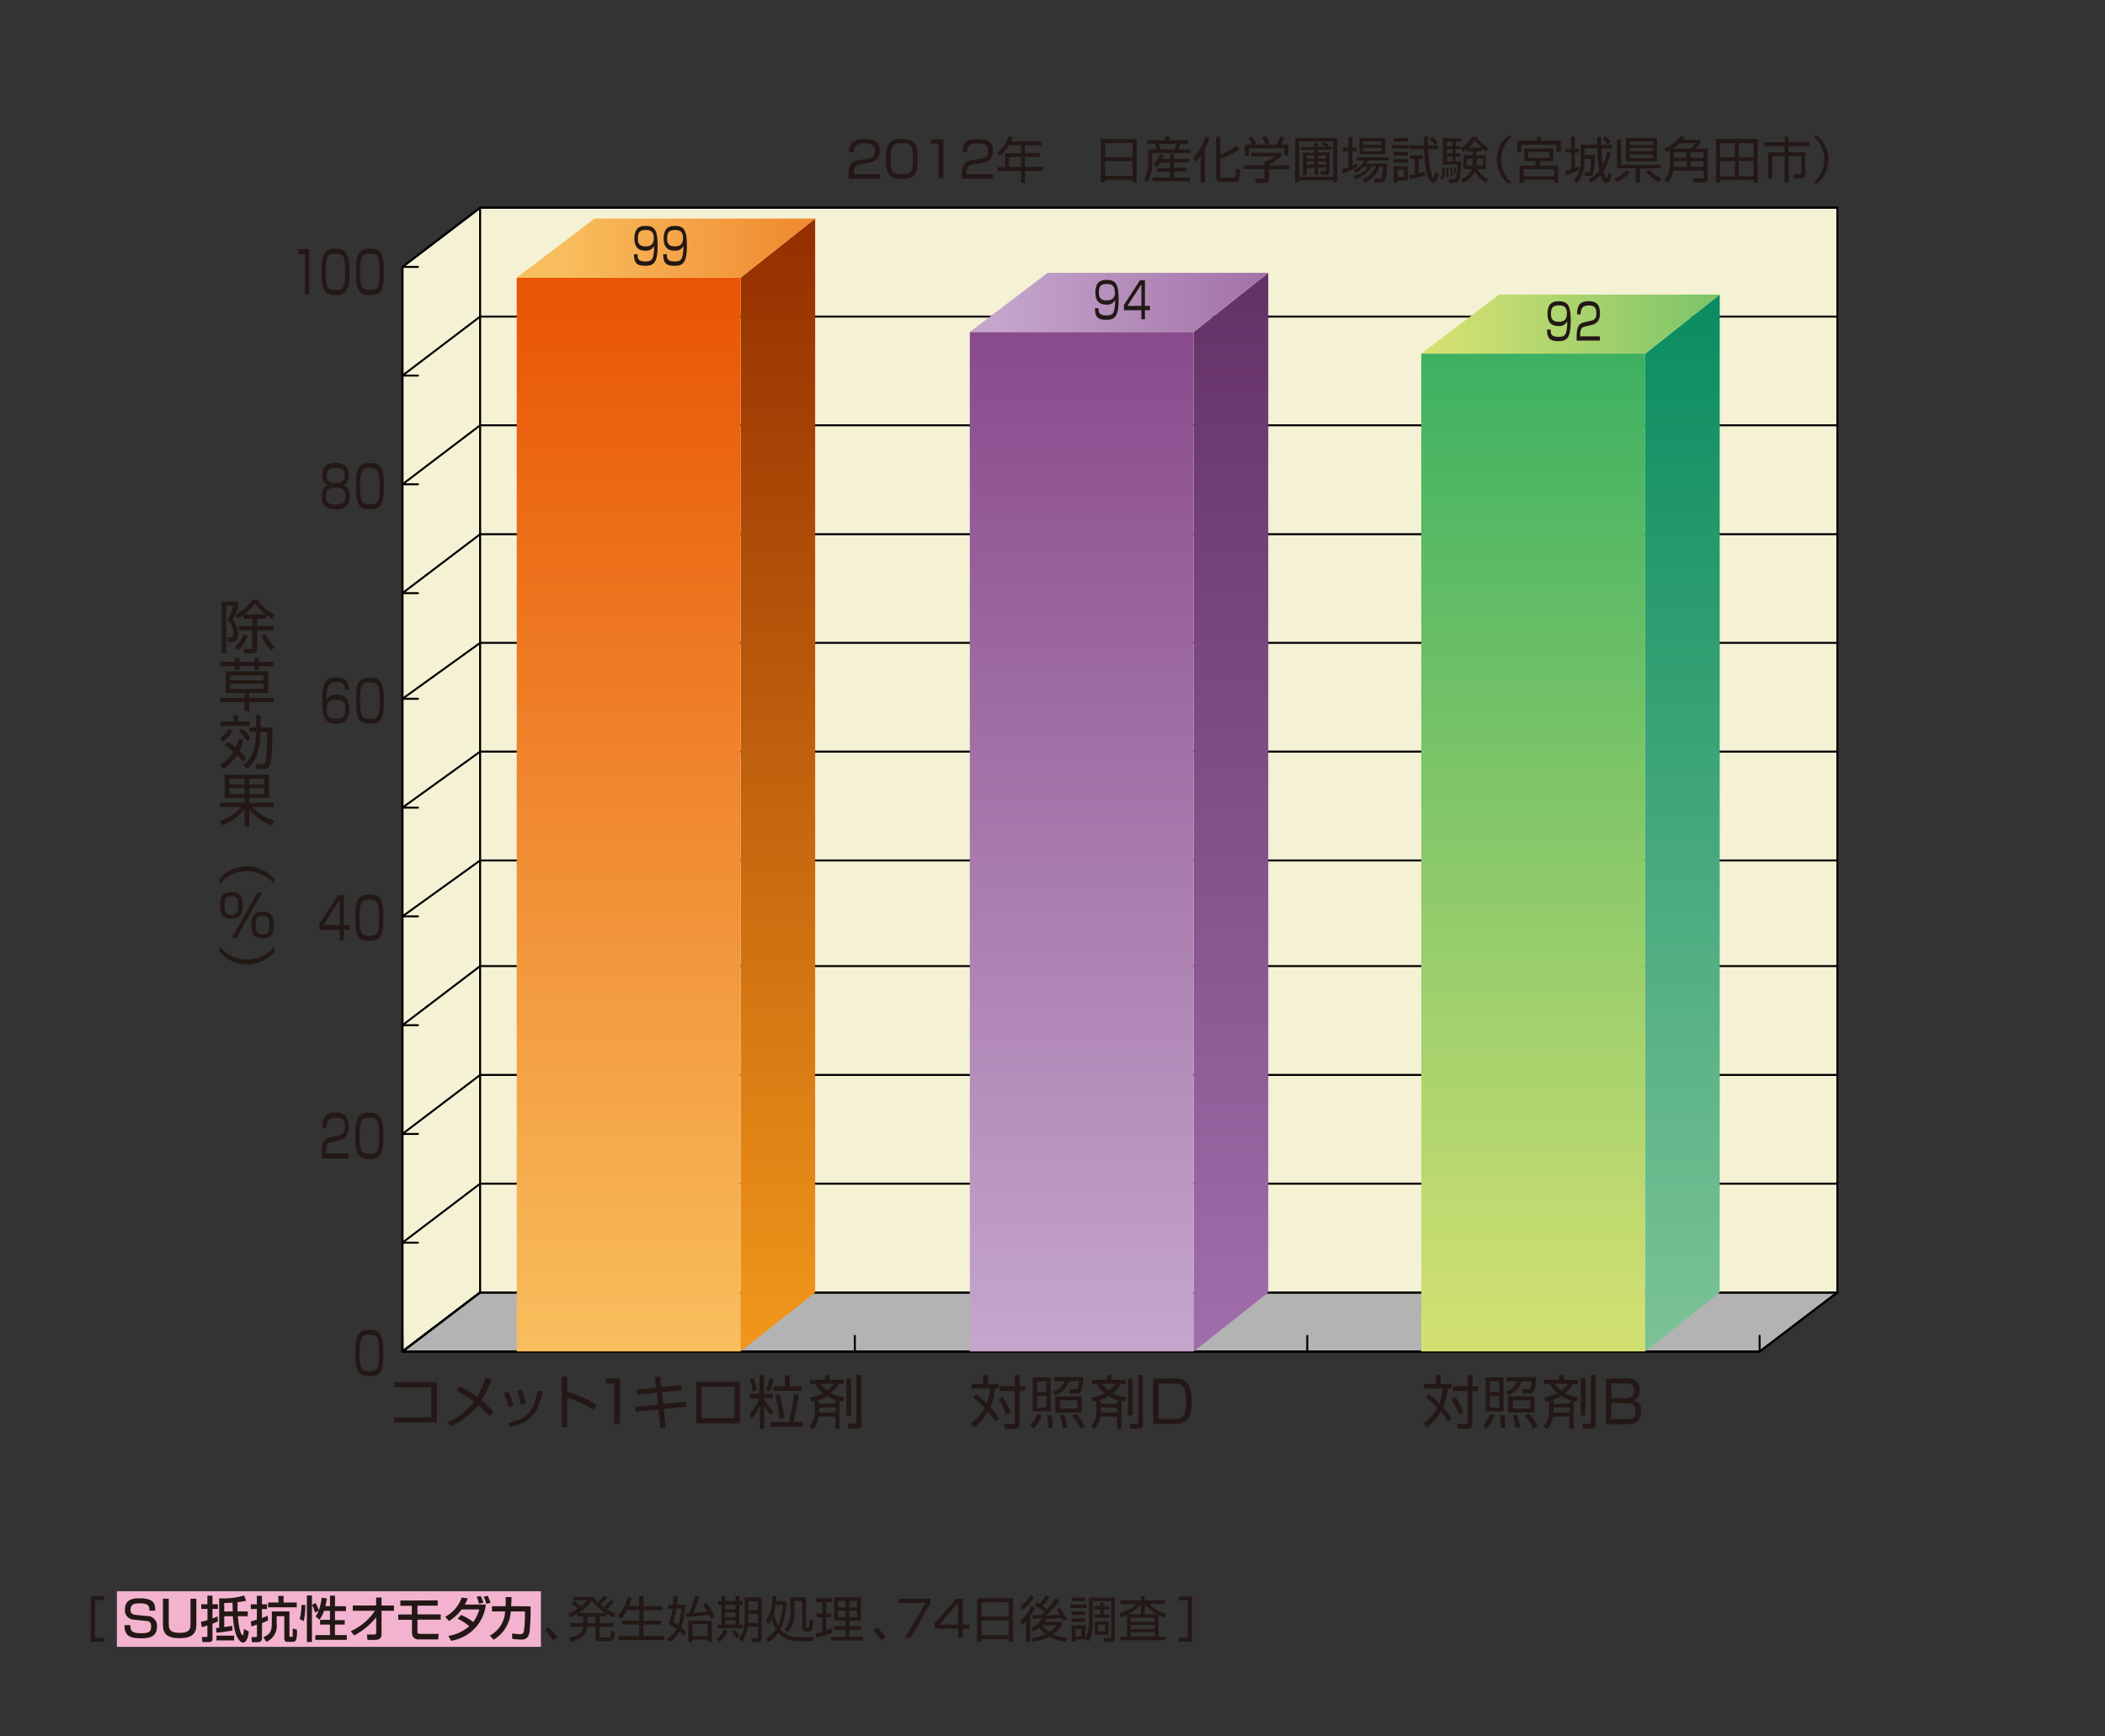 <svg xmlns="http://www.w3.org/2000/svg" xmlns:xlink="http://www.w3.org/1999/xlink" width="320" height="264" viewBox="0 0 320 264"><rect x="0" y="0" width="320" height="264" fill="#333333" stroke="none"/><defs><style>.cls-1{isolation:isolate;}.cls-2{fill:#f3b3cf;}.cls-3{fill:#f5f1d5;}.cls-3,.cls-4,.cls-5{stroke:#000;stroke-linecap:round;stroke-linejoin:round;stroke-width:0.3px;}.cls-4{fill:#b3b3b3;}.cls-10,.cls-11,.cls-13,.cls-14,.cls-16,.cls-4,.cls-8{fill-rule:evenodd;}.cls-17,.cls-5{fill:none;}.cls-6{fill:#231815;}.cls-7{mix-blend-mode:multiply;}.cls-8{fill:url(#linear-gradient);}.cls-9{fill:url(#linear-gradient-2);}.cls-10{fill:url(#linear-gradient-3);}.cls-11{fill:url(#linear-gradient-4);}.cls-12{fill:url(#linear-gradient-5);}.cls-13{fill:url(#linear-gradient-6);}.cls-14{fill:url(#linear-gradient-7);}.cls-15{fill:url(#linear-gradient-8);}.cls-16{fill:url(#linear-gradient-9);}</style><linearGradient id="linear-gradient" x1="118.26" y1="205.47" x2="118.26" y2="33.42" gradientUnits="userSpaceOnUse"><stop offset="0" stop-color="#f2971b"/><stop offset="1" stop-color="#942e00"/></linearGradient><linearGradient id="linear-gradient-2" x1="95.57" y1="203.44" x2="95.57" y2="43.8" gradientUnits="userSpaceOnUse"><stop offset="0" stop-color="#f8bd5c"/><stop offset="1" stop-color="#e95504"/></linearGradient><linearGradient id="linear-gradient-3" x1="86.25" y1="37.73" x2="159" y2="37.73" xlink:href="#linear-gradient-2"/><linearGradient id="linear-gradient-4" x1="187.14" y1="205.47" x2="187.14" y2="41.66" gradientUnits="userSpaceOnUse"><stop offset="0" stop-color="#a16dab"/><stop offset="1" stop-color="#643167"/></linearGradient><linearGradient id="linear-gradient-5" x1="164.45" y1="203.55" x2="164.45" y2="51.97" gradientUnits="userSpaceOnUse"><stop offset="0" stop-color="#c4a5cc"/><stop offset="1" stop-color="#894b8c"/></linearGradient><linearGradient id="linear-gradient-6" x1="151.81" y1="45.97" x2="223.2" y2="45.97" xlink:href="#linear-gradient-5"/><linearGradient id="linear-gradient-7" x1="255.76" y1="205.47" x2="255.76" y2="44.96" gradientUnits="userSpaceOnUse"><stop offset="0.01" stop-color="#7bc396"/><stop offset="1" stop-color="#098c60"/></linearGradient><linearGradient id="linear-gradient-8" x1="233.08" y1="202.42" x2="233.08" y2="52.46" gradientUnits="userSpaceOnUse"><stop offset="0" stop-color="#d2e072"/><stop offset="1" stop-color="#3bb061"/></linearGradient><linearGradient id="linear-gradient-9" x1="220.44" y1="49.27" x2="291.83" y2="49.27" xlink:href="#linear-gradient-8"/></defs><title>pic_02</title><g class="cls-1"><g id="レイヤー_2" data-name="レイヤー 2"><g id="レイヤー_1-2" data-name="レイヤー 1"><rect class="cls-2" x="17.77" y="241.93" width="64.46" height="8.45"/><polygon class="cls-3" points="61.18 205.47 61.18 40.58 72.99 31.59 72.99 196.5 61.18 205.47"/><rect class="cls-3" x="72.99" y="31.58" width="206.32" height="164.92"/><polygon class="cls-4" points="61.18 205.47 72.99 196.5 279.31 196.5 267.5 205.47 61.18 205.47"/><polyline class="cls-5" points="61.18 205.47 72.99 196.5 279.31 196.5"/><polyline class="cls-5" points="61.18 188.93 72.99 179.96 279.31 179.96"/><polyline class="cls-5" points="61.18 172.4 72.99 163.43 279.31 163.43"/><polyline class="cls-5" points="61.18 155.87 72.99 146.88 279.31 146.88"/><polyline class="cls-5" points="61.18 139.32 72.99 130.82 279.31 130.82"/><polyline class="cls-5" points="61.18 122.79 72.99 114.27 279.31 114.27"/><polyline class="cls-5" points="61.18 106.24 72.99 97.74 279.31 97.74"/><polyline class="cls-5" points="61.18 90.18 72.99 81.22 279.31 81.22"/><polyline class="cls-5" points="61.18 73.63 72.99 64.66 279.31 64.66"/><polyline class="cls-5" points="61.18 57.1 72.99 48.13 279.31 48.13"/><path class="cls-5" d="M279.31,196.5l-11.81,9H61.18l11.81-9ZM61.18,40.58l11.81-9H279.31"/><line class="cls-5" x1="61.18" y1="205.47" x2="61.18" y2="40.58"/><line class="cls-5" x1="67.1" y1="205.47" x2="64.74" y2="205.47"/><line class="cls-5" x1="63.54" y1="188.93" x2="61.18" y2="188.93"/><line class="cls-5" x1="63.54" y1="172.4" x2="61.18" y2="172.4"/><line class="cls-5" x1="63.54" y1="155.87" x2="61.18" y2="155.87"/><line class="cls-5" x1="63.54" y1="139.32" x2="61.18" y2="139.32"/><line class="cls-5" x1="63.54" y1="122.79" x2="61.18" y2="122.79"/><line class="cls-5" x1="63.54" y1="106.24" x2="61.18" y2="106.24"/><line class="cls-5" x1="63.54" y1="90.18" x2="61.18" y2="90.18"/><line class="cls-5" x1="63.54" y1="73.63" x2="61.18" y2="73.63"/><line class="cls-5" x1="63.54" y1="57.1" x2="61.18" y2="57.1"/><line class="cls-5" x1="63.54" y1="40.58" x2="61.18" y2="40.58"/><line class="cls-5" x1="61.19" y1="205.47" x2="267.51" y2="205.47"/><path class="cls-6" d="M56.16,202.19c1.59,0,2.12.67,2.12,3.57s-.53,3.48-2.12,3.48S54,208.6,54,205.72,54.58,202.19,56.16,202.19Zm-1.5,3.54c0,2.36.29,2.75,1.52,2.75s1.46-.47,1.46-2.73c0-2.46-.31-2.82-1.5-2.82S54.67,203.39,54.67,205.74Z"/><path class="cls-6" d="M50.46,173.62c-.49.11-.91.24-.91,1.55v.2H53v.76H48.91v-.5c0-1.88.32-2.5,1.35-2.74l1.19-.27c.61-.14,1-.4,1-1.33s-.3-1.39-1.33-1.39-1.46.42-1.46,1.59H49c0-1.7.58-2.34,2-2.34.84,0,2,.12,2,2.11a2.51,2.51,0,0,1-.33,1.4,2,2,0,0,1-1.09.68Z"/><path class="cls-6" d="M56.16,169.16c1.59,0,2.12.67,2.12,3.57s-.53,3.48-2.12,3.48S54,175.56,54,172.68,54.58,169.16,56.16,169.16Zm-1.5,3.54c0,2.36.29,2.75,1.52,2.75s1.46-.47,1.46-2.73c0-2.46-.31-2.82-1.5-2.82S54.67,170.36,54.67,172.7Z"/><path class="cls-6" d="M52.28,136.09v4.54h.9v.75h-.9V143h-.63v-1.61H48.56v-.94l2.83-4.36Zm-.63.72-2.47,3.83h2.47Z"/><path class="cls-6" d="M56.16,136c1.59,0,2.12.67,2.12,3.57s-.53,3.48-2.12,3.48S54,142.42,54,139.55,54.58,136,56.16,136Zm-1.5,3.54c0,2.36.29,2.75,1.52,2.75s1.46-.47,1.46-2.73c0-2.46-.31-2.82-1.5-2.82S54.67,137.22,54.67,139.56Z"/><path class="cls-6" d="M52.41,104.91c0-.63-.14-1.19-1.29-1.19a1.22,1.22,0,0,0-1.22.57,5.86,5.86,0,0,0-.3,2.15,1.68,1.68,0,0,1,1.59-.83c.92,0,1.92.32,1.92,2.16,0,2-1.09,2.25-2,2.25-1.6,0-2.12-.76-2.12-3.43,0-3.3.88-3.62,2.16-3.62.51,0,1.92,0,1.9,1.95Zm-2.75,3c0,1.29.82,1.4,1.41,1.4,1.11,0,1.43-.4,1.43-1.52,0-1.28-.69-1.41-1.42-1.41C49.74,106.34,49.66,107.22,49.66,107.87Z"/><path class="cls-6" d="M56.24,103c1.59,0,2.12.67,2.12,3.57S57.84,110,56.24,110s-2.13-.65-2.13-3.53S54.66,103,56.24,103Zm-1.5,3.54c0,2.36.29,2.75,1.52,2.75s1.46-.47,1.46-2.73c0-2.46-.31-2.82-1.5-2.82S54.74,104.16,54.74,106.5Z"/><path class="cls-6" d="M53.15,75.5c0,1.61-1,1.94-2.11,1.94s-2.12-.4-2.12-1.95c0-.18,0-1.4.86-1.74A1.62,1.62,0,0,1,49,72.22c0-1.75,1.29-1.83,2-1.83s2,.1,2,1.83a1.62,1.62,0,0,1-.75,1.54C53.13,74.08,53.15,75.25,53.15,75.5Zm-.62-.09c0-1-.53-1.28-1.49-1.28s-1.5.32-1.5,1.3.35,1.26,1.5,1.26S52.53,76.31,52.53,75.41Zm-2.87-3.13c0,1.11.82,1.16,1.42,1.16.78,0,1.33-.23,1.33-1.19,0-.75-.31-1.12-1.37-1.12S49.66,71.6,49.66,72.28Z"/><path class="cls-6" d="M56.24,70.39c1.59,0,2.12.67,2.12,3.57s-.53,3.48-2.12,3.48-2.13-.65-2.13-3.53S54.66,70.39,56.24,70.39Zm-1.5,3.54c0,2.36.29,2.75,1.52,2.75s1.46-.47,1.46-2.73c0-2.46-.31-2.82-1.5-2.82S54.74,71.59,54.74,73.93Z"/><path class="cls-6" d="M47,37.88V44.8h-.64V38.65h-1v-.76Z"/><path class="cls-6" d="M51,37.81c1.59,0,2.12.67,2.12,3.57S52.6,44.87,51,44.87s-2.13-.65-2.13-3.53S49.42,37.81,51,37.81Zm-1.5,3.54c0,2.36.29,2.75,1.52,2.75s1.46-.47,1.46-2.73c0-2.46-.31-2.82-1.5-2.82S49.51,39,49.51,41.36Z"/><path class="cls-6" d="M56.24,37.81c1.59,0,2.12.67,2.12,3.57s-.53,3.48-2.12,3.48-2.13-.65-2.13-3.53S54.66,37.81,56.24,37.81Zm-1.5,3.54c0,2.36.29,2.75,1.52,2.75s1.46-.47,1.46-2.73c0-2.46-.31-2.82-1.5-2.82S54.74,39,54.74,41.36Z"/><path class="cls-6" d="M66.42,210.15v6.11H59.93v-.76h5.63v-4.58H60v-.76Z"/><path class="cls-6" d="M74.42,215.3a17.15,17.15,0,0,0-1.72-1.67,11.28,11.28,0,0,1-4.18,3.22l-.47-.64a9.27,9.27,0,0,0,4-3.1,21.06,21.06,0,0,0-2.66-1.71l.48-.61a15.26,15.26,0,0,1,2.65,1.59,14.71,14.71,0,0,0,1.31-2.92l.9.25a18.66,18.66,0,0,1-1.54,3.19,15.75,15.75,0,0,1,1.86,1.79Z"/><path class="cls-6" d="M77.3,213.91a7.45,7.45,0,0,0-.7-2.11l.69-.19a8.68,8.68,0,0,1,.75,2.11Zm0,2.42c2.81-.61,3.9-1.78,4.41-4.91l.77.13c-.51,2.52-1.25,4.61-4.88,5.43Zm1.89-2.78a8.56,8.56,0,0,0-.58-2.08l.7-.17a8.69,8.69,0,0,1,.61,2.07Z"/><path class="cls-6" d="M86.23,209.29v2.32a18.27,18.27,0,0,1,4.47,2l-.42.78a18.39,18.39,0,0,0-4.05-1.92V217h-.84v-7.74Z"/><path class="cls-6" d="M94.24,209.57v6.91h-.85v-6.15H92.08v-.76Z"/><path class="cls-6" d="M99.55,209.37l.79-.08.18,1.61,3.05-.32.06.75-3,.32.2,1.81,3.46-.34.07.75-3.46.34.32,2.8-.81.05-.31-2.77-3.48.35-.06-.75,3.47-.34-.2-1.81-3,.31-.07-.75,3-.31Z"/><path class="cls-6" d="M112.49,210.08v6.32h-6.64v-6.32Zm-.84.77h-5v4.77h5Z"/><path class="cls-6" d="M114,212.58v-.67h1.45v-2.82h.68v2.82h1.38v.67h-1.38v.07a7,7,0,0,0,1.44,1.93l-.39.59a6.23,6.23,0,0,1-1-1.48v3.53h-.68V213.7a7.63,7.63,0,0,1-1.22,2l-.33-.71a7.41,7.41,0,0,0,1.46-2.39Zm.41-1.05a10.86,10.86,0,0,0-.41-1.83l.58-.16a10.18,10.18,0,0,1,.47,1.82Zm2-.16a9.12,9.12,0,0,0,.6-1.84l.61.15a8.8,8.8,0,0,1-.64,1.9Zm3.51,4.83a29.19,29.19,0,0,0,.77-4.25l.74.11a40.42,40.42,0,0,1-.82,4.14h1.44v.71h-4.9v-.71Zm.14-7.1v1.67h1.79v.69h-4.27v-.69h1.76v-1.67Zm-1.55,6.59a19.6,19.6,0,0,0-.68-3.54l.65-.14a19.56,19.56,0,0,1,.75,3.55Z"/><path class="cls-6" d="M124.45,215.38a3.34,3.34,0,0,1-.87,1.9l-.53-.5a3.15,3.15,0,0,0,.81-2.47V213c-.17.05-.26.07-.49.12l-.25-.66a6.83,6.83,0,0,0,2-.66,4.36,4.36,0,0,1-1.18-1.39h-.81v-.63h2.27v-.71h.7v.71h2.18v.63h-.78a4,4,0,0,1-1.25,1.4,6.38,6.38,0,0,0,2.07.61l-.24.68-.47-.11v4.22H127v-1.83Zm2.54-2V213h.53a6.82,6.82,0,0,1-1.77-.75A7.13,7.13,0,0,1,124,213h.51v.46Zm-2.45.59v.32c0,.24,0,.35,0,.47H127V214Zm.17-3.58a4.88,4.88,0,0,0,1,1,3.74,3.74,0,0,0,1.07-1Zm4.67-.83v5.65h-.7v-5.65Zm1.56-.51v7.48a.57.57,0,0,1-.65.66H129l-.12-.73h1.13c.15,0,.17-.07.17-.2v-7.22Z"/><path class="cls-6" d="M220.1,216.14a11.3,11.3,0,0,0-1.08-1.49,8.47,8.47,0,0,1-2.11,2.4l-.49-.65a6.92,6.92,0,0,0,2.07-2.34,13.43,13.43,0,0,0-1.74-1.59l.51-.51a17,17,0,0,1,1.55,1.41,7.5,7.5,0,0,0,.52-2.27h-2.82v-.7h1.76v-1.33H219v1.33h1.64v.7h-.57a9.21,9.21,0,0,1-.71,2.85,10.46,10.46,0,0,1,1.33,1.74Zm1.67-1.06a9.86,9.86,0,0,0-1.16-2.34l.66-.35a11.84,11.84,0,0,1,1.21,2.35Zm2.08-4.33h.81v.73h-.81v5c0,.47-.2.75-.89.75h-1.33l-.18-.75h1.39c.21,0,.28,0,.28-.2v-4.79h-2.27v-.73h2.27v-1.68h.75Z"/><path class="cls-6" d="M225.44,216.68a4.28,4.28,0,0,0,1.07-1.75l.65.2a5.07,5.07,0,0,1-1.18,2.08Zm3.11-7.26v5.16h-2.7v-5.16Zm-.64.61h-1.42v1.61h1.42Zm0,2.22h-1.42V214h1.42Zm.21,4.81a4.69,4.69,0,0,0,0-.7,9,9,0,0,0-.08-1.2h.66a10,10,0,0,1,.14,1.54c0,.16,0,.26,0,.37Zm.94-7.69h4.45a7.48,7.48,0,0,1-.33,2.19.8.8,0,0,1-.68.32h-1l-.13-.69,1,0a.3.3,0,0,0,.32-.19,5.24,5.24,0,0,0,.14-1h-1.49a3.47,3.47,0,0,1-2.05,2.13l-.39-.57a2.45,2.45,0,0,0,1.71-1.56H229Zm4.21,5.4h-4v-2.46h4Zm-2.89,2.29a9.5,9.5,0,0,0-.42-1.89l.63-.07a9.85,9.85,0,0,1,.54,1.91Zm2.23-4.16H230v1.25h2.63Zm.46,4.31a10.88,10.88,0,0,0-1.28-2l.65-.28a9.66,9.66,0,0,1,1.31,1.9Z"/><path class="cls-6" d="M236.07,215.38a3.34,3.34,0,0,1-.87,1.9l-.53-.5a3.15,3.15,0,0,0,.81-2.47V213c-.17.05-.26.07-.49.12l-.25-.66a6.83,6.83,0,0,0,2-.66,4.36,4.36,0,0,1-1.18-1.39h-.81v-.63h2.27v-.71h.7v.71h2.18v.63h-.78a4,4,0,0,1-1.25,1.4,6.38,6.38,0,0,0,2.07.61l-.24.68-.47-.11v4.22h-.67v-1.83Zm2.54-2V213h.53a6.82,6.82,0,0,1-1.77-.75,7.13,7.13,0,0,1-1.71.75h.51v.46Zm-2.45.59v.32c0,.24,0,.35,0,.47h2.47V214Zm.17-3.58a4.88,4.88,0,0,0,1,1,3.74,3.74,0,0,0,1.07-1Zm4.67-.83v5.65h-.7v-5.65Zm1.56-.51v7.48a.57.57,0,0,1-.65.66h-1.24l-.12-.73h1.13c.15,0,.17-.07.17-.2v-7.22Z"/><path class="cls-6" d="M247.46,209.57a1.61,1.61,0,0,1,1.79,1.77,1.47,1.47,0,0,1-.9,1.54,1.46,1.46,0,0,1,1.12,1.65c0,.91-.24,2-1.93,2h-3.42v-6.91Zm-2.51.75v2.25h2.2c.86,0,1.25-.28,1.25-1.2s-.54-1.05-1.22-1.05Zm0,3v2.44h2.48c.78,0,1.21-.26,1.21-1.22,0-1.21-.88-1.22-1.37-1.22Z"/><path class="cls-6" d="M151.28,216.14a11.3,11.3,0,0,0-1.08-1.49,8.47,8.47,0,0,1-2.11,2.4l-.49-.65a6.92,6.92,0,0,0,2.07-2.34,13.43,13.43,0,0,0-1.74-1.59l.51-.51a17,17,0,0,1,1.55,1.41,7.5,7.5,0,0,0,.52-2.27H147.7v-.7h1.76v-1.33h.73v1.33h1.64v.7h-.57a9.21,9.21,0,0,1-.71,2.85,10.46,10.46,0,0,1,1.33,1.74Zm1.67-1.06a9.86,9.86,0,0,0-1.16-2.34l.66-.35a11.84,11.84,0,0,1,1.21,2.35Zm2.08-4.33h.81v.73H155v5c0,.47-.2.75-.89.75H152.8l-.18-.75H154c.21,0,.28,0,.28-.2v-4.79H152v-.73h2.27v-1.68H155Z"/><path class="cls-6" d="M156.61,216.68a4.28,4.28,0,0,0,1.07-1.75l.65.2a5.07,5.07,0,0,1-1.18,2.08Zm3.11-7.26v5.16H157v-5.16Zm-.64.61h-1.42v1.61h1.42Zm0,2.22h-1.42V214h1.42Zm.21,4.81a4.69,4.69,0,0,0,0-.7,9,9,0,0,0-.08-1.2h.66a10,10,0,0,1,.14,1.54c0,.16,0,.26,0,.37Zm.94-7.69h4.45a7.48,7.48,0,0,1-.33,2.19.8.8,0,0,1-.68.32h-1l-.13-.69,1,0a.3.3,0,0,0,.32-.19,5.24,5.24,0,0,0,.14-1h-1.49a3.47,3.47,0,0,1-2.05,2.13l-.39-.57a2.45,2.45,0,0,0,1.71-1.56h-1.5Zm4.21,5.4h-4v-2.46h4Zm-2.89,2.29a9.5,9.5,0,0,0-.42-1.89l.63-.07a9.85,9.85,0,0,1,.54,1.91Zm2.23-4.16h-2.63v1.25h2.63Zm.46,4.31a10.88,10.88,0,0,0-1.28-2l.65-.28a9.66,9.66,0,0,1,1.31,1.9Z"/><path class="cls-6" d="M167.25,215.38a3.34,3.34,0,0,1-.87,1.9l-.53-.5a3.15,3.15,0,0,0,.81-2.47V213c-.17.05-.26.07-.49.12l-.25-.66a6.83,6.83,0,0,0,2-.66,4.36,4.36,0,0,1-1.18-1.39H166v-.63h2.27v-.71h.7v.71h2.18v.63h-.78a4,4,0,0,1-1.25,1.4,6.38,6.38,0,0,0,2.07.61l-.24.68-.47-.11v4.22h-.67v-1.83Zm2.54-2V213h.53a6.82,6.82,0,0,1-1.77-.75,7.13,7.13,0,0,1-1.71.75h.51v.46Zm-2.45.59v.32c0,.24,0,.35,0,.47h2.47V214Zm.17-3.58a4.88,4.88,0,0,0,1,1,3.74,3.74,0,0,0,1.07-1Zm4.67-.83v5.65h-.7v-5.65Zm1.56-.51v7.48a.57.57,0,0,1-.65.66h-1.24l-.12-.73h1.13c.15,0,.17-.07.17-.2v-7.22Z"/><path class="cls-6" d="M178.27,209.57c1.61,0,2.89.27,2.89,3.44,0,2.52-.6,3.47-2.68,3.47h-3.18v-6.91Zm-2.13.76v5.39h2.27c1.53,0,1.9-.56,1.9-2.7,0-2.39-.67-2.68-2-2.68Z"/><path class="cls-6" d="M36.24,91.48v.61a11.82,11.82,0,0,1-.89,2.13,3.45,3.45,0,0,1,.82,2.2c0,.46-.13,1.18-1,1.18h-.5l-.11-.71.5,0c.33,0,.43-.18.43-.52a3,3,0,0,0-.88-2.13,14.64,14.64,0,0,0,.88-2.14H34.39v7.22h-.69V91.48Zm-.55,6.93a6,6,0,0,0,1.37-2l.61.27a6.05,6.05,0,0,1-1.44,2.18Zm.11-5a6.53,6.53,0,0,0,2.58-2.23h.72a6.92,6.92,0,0,0,2.63,2.23l-.4.64a6.68,6.68,0,0,1-.86-.56v.58H39.11v1.11h2.48v.64H39.11v2.76c0,.29-.06.75-.79.75H37.2l-.12-.67h1c.22,0,.25-.06.25-.24V95.83H36.32v-.64h2.05V94.08H37v-.57a7.13,7.13,0,0,1-.88.55Zm4.62,0a6.93,6.93,0,0,1-1.64-1.71,7.28,7.28,0,0,1-1.68,1.71Zm0,3a6.28,6.28,0,0,0,1.33,2l-.54.5a7.49,7.49,0,0,1-1.4-2.21Z"/><path class="cls-6" d="M36.41,100v.62h2.28V100h.71v.62h2.18v.66H39.4v.57h-.71v-.57H36.41v.57h-.72v-.57H33.48v-.66h2.21V100Zm5.18,6.76h-3.7v1.36h-.72v-1.36H33.48v-.66h3.69v-.74H34.32v-3.29h6.46v3.29H37.89v.74h3.7Zm-1.52-4.07H35v.74h5.05Zm0,1.27H35v.79h5.05Z"/><path class="cls-6" d="M37,112.51a9.71,9.71,0,0,1-.61,1.66,8,8,0,0,1,1.06,1.09l-.49.54a5.92,5.92,0,0,0-.93-1,6.56,6.56,0,0,1-2.11,2.11l-.5-.6a5.39,5.39,0,0,0,2.07-2,11.4,11.4,0,0,0-1.32-1l.44-.5a8.1,8.1,0,0,1,1.22.83,6.43,6.43,0,0,0,.47-1.41Zm-3.57-.26a4.5,4.5,0,0,0,1.33-1.49l.61.32a5.49,5.49,0,0,1-1.47,1.71Zm2.76-3.49v.94h1.73v.68H33.49v-.68h2v-.94Zm1.38,3.93a6.85,6.85,0,0,0-1.32-1.55l.54-.38a6,6,0,0,1,1.32,1.47Zm3.84-2.11c0,2.56-.08,5.26-.46,5.94a.87.87,0,0,1-.82.38H39l-.11-.71h1a.39.39,0,0,0,.37-.19c.33-.58.37-3.91.37-4.74H39.61c-.12,3-.6,4.35-2.05,5.63l-.58-.56c1.5-1.13,1.85-2.74,1.95-5.07h-1v-.68h1v-1.83h.68v1.83Z"/><path class="cls-6" d="M41.31,125.48a7.9,7.9,0,0,1-3.42-2.42v2.62h-.71V123a7.48,7.48,0,0,1-3.42,2.47l-.37-.68a6.59,6.59,0,0,0,3.27-2.09H33.46v-.66h3.71v-.72h-3v-3.55H40.9v3.55h-3v.72h3.72v.66H38.36a7,7,0,0,0,3.33,2.05Zm-4.13-7.09H34.89v.86h2.28Zm0,1.43H34.89v.9h2.28Zm3-1.43h-2.3v.86h2.3Zm0,1.43h-2.3v.9h2.3Z"/><path class="cls-6" d="M41.69,134.42a5.37,5.37,0,0,0-8.32,0v-.82a5.53,5.53,0,0,1,8.32,0Z"/><path class="cls-6" d="M35.21,135.64c1.37,0,1.68.8,1.68,2,0,1.7-.65,2.05-1.76,2.05-1.37,0-1.68-.82-1.68-2.05C33.45,136,34.09,135.64,35.21,135.64Zm-.08.62c-.89,0-1,.61-1,1.42,0,1.1.28,1.42,1.09,1.42s1-.6,1-1.42C36.22,136.59,35.94,136.26,35.13,136.26Zm4.71-.55-3.9,6.91h-.71l3.91-6.91Zm.11,2.89c1.37,0,1.68.81,1.68,2.05,0,1.69-.65,2-1.76,2-1.37,0-1.68-.81-1.68-2C38.18,139,38.83,138.6,39.95,138.6Zm-.08.63c-.89,0-1,.6-1,1.42,0,1.1.28,1.42,1.09,1.42s1-.61,1-1.42C41,139.55,40.68,139.23,39.87,139.23Z"/><path class="cls-6" d="M33.38,143.92a5.38,5.38,0,0,0,8.32,0v.82a5.54,5.54,0,0,1-8.32,0Z"/><path class="cls-6" d="M130.79,25c-.56.1-1,.2-1,1.33v.17h4v.65H129V26.7c0-1.61.37-2.14,1.54-2.35l1.35-.23c.7-.12,1.11-.35,1.11-1.14s-.35-1.19-1.52-1.19-1.66.36-1.67,1.36h-.72c0-1.46.66-2,2.33-2,1,0,2.31.1,2.31,1.81a1.73,1.73,0,0,1-.38,1.2,2.48,2.48,0,0,1-1.25.59Z"/><path class="cls-6" d="M137.09,21.14c1.81,0,2.42.57,2.42,3.06s-.6,3-2.42,3-2.43-.56-2.43-3S135.29,21.14,137.09,21.14Zm-1.71,3c0,2,.33,2.36,1.74,2.36s1.67-.41,1.67-2.34c0-2.11-.35-2.41-1.71-2.41S135.39,22.17,135.39,24.18Z"/><path class="cls-6" d="M143.42,21.2v5.93h-.73V21.86h-1.13V21.2Z"/><path class="cls-6" d="M147.93,25c-.56.1-1,.2-1,1.33v.17h4v.65h-4.72V26.7c0-1.61.37-2.14,1.54-2.35l1.35-.23c.7-.12,1.11-.35,1.11-1.14s-.35-1.19-1.52-1.19-1.66.36-1.67,1.36h-.72c0-1.46.66-2,2.33-2,1,0,2.31.1,2.31,1.81a1.73,1.73,0,0,1-.38,1.2,2.49,2.49,0,0,1-1.25.59Z"/><path class="cls-6" d="M158.31,21.52v.59h-2.49v1.17h2.25v.58h-2.25v1.51h2.78V26h-2.78v1.8h-.61V26h-3.57v-.59h1.16V23.29h2.41V22.11h-1.84A6.56,6.56,0,0,1,152,23.74l-.41-.54a4.94,4.94,0,0,0,1.73-2.47l.66.14a4,4,0,0,1-.26.65Zm-3.1,2.34h-1.8v1.51h1.8Z"/><path class="cls-6" d="M172.8,21.14v6.58h-.64v-.38H168v.38h-.65V21.14ZM168,23.91h4.16V21.74H168Zm0,2.83h4.16V24.5H168Z"/><path class="cls-6" d="M177.15,21.32v-.54h.65v.54h2.75v.55h-1.13a6.34,6.34,0,0,1-.26.86H181v.54h-5.85V24.8a5.59,5.59,0,0,1-.72,2.93l-.5-.44a4.78,4.78,0,0,0,.61-2.43V22.73h1.28a5,5,0,0,0-.22-.86H174.4v-.55Zm.69,2.82v-.68h.62v.68h2.23v.55h-2.23v.83h1.91v.53h-1.91V27h2.47v.56H175.2V27h2.65v-.9h-1.93v-.53h1.93v-.83h-1.51a3.49,3.49,0,0,1-.53.68l-.48-.41a4.3,4.3,0,0,0,1-1.56l.59.11a4.12,4.12,0,0,1-.25.62Zm.74-1.41a4.77,4.77,0,0,0,.22-.86h-2.63c.14.47.17.61.23.86Z"/><path class="cls-6" d="M183.17,27.77h-.64V23.7a4.77,4.77,0,0,1-.76.87l-.35-.66a6.78,6.78,0,0,0,1.84-3.12l.62.1a8.55,8.55,0,0,1-.71,1.76Zm5.21-5.09a9.88,9.88,0,0,1-2.89,1.46v2.54c0,.27,0,.33.33.33h1.66c.28,0,.4,0,.41-1.37l.65.16c0,1.83-.47,1.83-.87,1.83h-2.08c-.29,0-.72,0-.72-.62V20.78h.63V23.5A8.41,8.41,0,0,0,188,22.16Z"/><path class="cls-6" d="M194.81,23.74A8.56,8.56,0,0,1,192.9,25v.16H196v.58H192.9v1.48a.55.55,0,0,1-.62.58h-1.37l-.12-.65H192c.23,0,.25-.06.25-.23V25.7h-3.21v-.58h3.21V24.5h.32a4.32,4.32,0,0,0,1.22-.71h-3.54v-.56h4.54ZM194.08,22a11,11,0,0,0,.56-1.24l.65.22a7.69,7.69,0,0,1-.53,1h1.09v1.66h-.62V22.55h-5.38v1.11h-.62V22h1.09a4.47,4.47,0,0,0-.52-1l.56-.22a4.14,4.14,0,0,1,.58,1.07l-.38.14Zm-1.65,0a6.41,6.41,0,0,0-.57-1.07l.58-.23a5.88,5.88,0,0,1,.57,1.1Z"/><path class="cls-6" d="M203.29,21v6.71h-.61v-.29h-5.17v.29h-.61V21Zm-.61.51h-5.17v5.38h5.17Zm-1.54.05a4.93,4.93,0,0,1,.84.45l-.24.26h.74v.47h-2.11v.44h1.75v2.84c0,.45-.23.56-.52.56h-.78l-.09-.55h.68c.14,0,.17,0,.17-.15v-.43h-1.2v1.12h-.56V25.51h-1.18v1.12h-.55V23.24h1.73V22.8h-2.11v-.47h2.11v-.58h.56v.58h1.25c-.35-.2-.58-.31-.75-.4Zm-1.32,2.06h-1.18v.52h1.18Zm0,.9h-1.18v.53h1.18Zm1.76-.9h-1.2v.52h1.2Zm0,.9h-1.2v.53h1.2Z"/><path class="cls-6" d="M206.34,25.35a11.3,11.3,0,0,1-2.2,1l-.08-.64c.24-.07.5-.14.91-.29V23h-.84v-.58H205V20.8h.59v1.59h.68V23h-.68v2.2a6.8,6.8,0,0,0,.75-.37Zm4.5-.46a9.63,9.63,0,0,1-.23,2.42.68.68,0,0,1-.69.43h-1l-.08-.59h.94c.21,0,.27-.16.3-.29a9.26,9.26,0,0,0,.14-1.5h-.5a4.29,4.29,0,0,1-2.22,2.42l-.38-.47a4,4,0,0,0,2.05-2h-.64a4.67,4.67,0,0,1-2.47,1.94l-.27-.47A4.29,4.29,0,0,0,208,25.38h-.71a4.43,4.43,0,0,1-1.23.89l-.28-.44a3.3,3.3,0,0,0,1.68-1.44h-1.18v-.49h4.86v.49H208a4.57,4.57,0,0,1-.32.51ZM210.58,21v2.42h-3.91V21Zm-.57.47h-2.78V22H210Zm0,1h-2.78V23H210Z"/><path class="cls-6" d="M214.19,22.05v.54h-2.54v-.54ZM214,21v.53h-2.13V21Zm0,2.12v.54h-2.13V23.1Zm0,1.08v.54h-2.13v-.54Zm0,1.09v2.16h-1.57v.33h-.56V25.28Zm-.56.52h-1v1.11h1Zm3.21.86a16.17,16.17,0,0,1-2.35.57l-.11-.59a7.33,7.33,0,0,0,.89-.16V24.17h-.73V23.6h2v.56h-.69v2.18a8.23,8.23,0,0,0,.93-.26Zm1.95-4.55v.56h-1.48a14.38,14.38,0,0,0,.58,4.12c.05.1.11.2.19.2s.28-.7.29-.87l.51.29c0,.2-.23,1.36-.79,1.36s-.83-.84-1-1.38a20.37,20.37,0,0,1-.4-3.72h-2.14V22.1h2.12c0-.44,0-1.06,0-1.32h.59c0,.34,0,.68,0,1.32Zm-.46-.11a4.92,4.92,0,0,0-.83-.84l.4-.38a4.64,4.64,0,0,1,.85.81Z"/><path class="cls-6" d="M219,27.17a5.27,5.27,0,0,0,.28-1.67l.38,0a7.82,7.82,0,0,1-.26,1.85Zm3.18-6.12v.49h-.86v.68H222v.46h-.74v.65H222v.47h-.74v.73h.86a13.64,13.64,0,0,1-.25,2.75c-.08.24-.24.48-.78.48h-.78l-.09-.54.73,0c.36,0,.56,0,.61-2.21h-2.23v-4Zm-2.36,5.88a8.57,8.57,0,0,0,.05-1c0-.2,0-.31,0-.44l.32,0a11.19,11.19,0,0,1,0,1.37Zm1-5.39h-.85v.68h.85Zm0,1.14h-.85v.65h.85Zm0,1.12h-.85v.73h.85Zm-.28,3a6.23,6.23,0,0,0-.13-1.26l.3-.05a9.88,9.88,0,0,1,.16,1.25Zm.6-.27a4.57,4.57,0,0,0-.17-1.06l.27-.05a6,6,0,0,1,.19,1Zm1,.72a2.61,2.61,0,0,0,1.62-1.53h-1.26V23.58h1.41V23H223v-.41a3.76,3.76,0,0,1-.63.46l-.3-.56a4.61,4.61,0,0,0,1.71-1.67h.71a4.35,4.35,0,0,0,1.75,1.65l-.32.54a4.56,4.56,0,0,1-.64-.43V23h-.89v.61h1.48v2.11h-1.27a3.76,3.76,0,0,0,1.63,1.52l-.35.55A4.08,4.08,0,0,1,224.19,26a3.11,3.11,0,0,1-1.81,1.78Zm1.78-3.12H223v1.06h.85a5.31,5.31,0,0,0,0-.59Zm1.33-1.66a6,6,0,0,1-1-1.19,6.11,6.11,0,0,1-1,1.19Zm-.78,2.14a5.25,5.25,0,0,1,0,.58h1V24.11h-.94Z"/><path class="cls-6" d="M229.88,20.71a4.6,4.6,0,0,0,0,7.13h-.71a4.74,4.74,0,0,1,0-7.13Z"/><path class="cls-6" d="M237.26,23.06h-.63V22h-5.37v1.11h-.63V21.39h3v-.61h.63v.61h3Zm-1.14,1.44H234.2c-.06.23-.08.3-.21.68h2.88v2.58h-.62v-.44h-4.6v.44H231V25.19h2.32a4.53,4.53,0,0,0,.22-.68h-1.81V22.59h4.37Zm.12,1.22h-4.6V26.8h4.6Zm-.69-2.63h-3.22V24h3.22Z"/><path class="cls-6" d="M240.07,25.84a13.6,13.6,0,0,1-2,.8l-.08-.63a7.62,7.62,0,0,0,.89-.27V23.2H238v-.57h.83V20.79h.59v1.84H240v.57h-.59v2.34a5.92,5.92,0,0,0,.59-.25Zm.81-3.3v1h1.53a10.48,10.48,0,0,1-.26,3c-.13.21-.38.22-.59.22H241l-.08-.57h.56c.11,0,.2,0,.25-.11a13,13,0,0,0,.14-1.94h-1v.33a4.83,4.83,0,0,1-1.12,3.33l-.53-.41a3.78,3.78,0,0,0,1.06-3V22h2.52c0-.2,0-1.07,0-1.18h.59c0,.38,0,.73,0,1.18H245v.57h-1.54c0,.43.06,1.65.18,2.53a7.69,7.69,0,0,0,.65-2l.57.17A8.36,8.36,0,0,1,243.75,26c.05.26.26,1.06.47,1.06s.29-.61.34-.83l.46.35c-.26,1-.48,1.24-.77,1.24-.51,0-.76-.68-.94-1.23a5.63,5.63,0,0,1-1.48,1.2l-.4-.51a4.55,4.55,0,0,0,1.7-1.37,17.9,17.9,0,0,1-.29-3.33Zm3.53-.61a4.67,4.67,0,0,0-.78-.83l.42-.35a4.08,4.08,0,0,1,.8.81Z"/><path class="cls-6" d="M245.4,27.16a4.2,4.2,0,0,0,1.86-1.3l.52.29a5.57,5.57,0,0,1-2,1.53Zm3.92.6h-.64V25.59H245.8v-4.4h.62v3.86h6.06v.54h-3.15ZM251.88,21v3.54h-4.72V21Zm-.6.49h-3.53v.56h3.53Zm0,1h-3.53V23h3.53Zm0,1h-3.53v.56h3.53Zm-.57,2.34a5.47,5.47,0,0,0,1.87,1.29l-.38.53a6.35,6.35,0,0,1-2-1.5Z"/><path class="cls-6" d="M258.5,21.25v.53a8.32,8.32,0,0,1-.71.82h1.81v4.6c0,.37-.16.55-.56.55h-1.58l-.11-.62h1.43c.15,0,.21-.06.21-.2v-1h-4.63a3.19,3.19,0,0,1-.83,1.84l-.53-.44c.4-.35.84-.85.84-2.58v-1.9a3.47,3.47,0,0,1-.53.23l-.32-.52a4.78,4.78,0,0,0,2.41-1.83l.7.1a3.3,3.3,0,0,1-.28.41Zm-3.17.52a6.16,6.16,0,0,1-1.06.83H257a5.75,5.75,0,0,0,.74-.83Zm-.91,3c0,.13,0,.38,0,.59h2V24.5h-1.94Zm1.94-1.65h-1.94V24h1.94Zm2.61,0h-2V24h2Zm-2,2.24h2V24.5h-2Z"/><path class="cls-6" d="M266.58,27.76v-.39h-5.09v.39h-.61V21.13h6.32v6.63Zm-2.85-6h-2.24v2.17h2.24Zm0,2.75h-2.24v2.32h2.24Zm2.85-2.75h-2.25v2.17h2.25Zm0,5.07V24.47h-2.25v2.32Z"/><path class="cls-6" d="M271.87,20.78v.83h3.18v.61h-3.18v.94h2.55v3.29a.61.61,0,0,1-.63.68h-1.06l-.12-.62h1c.11,0,.23,0,.23-.26V23.75h-1.92v4h-.62v-4h-1.89v3.48h-.63V23.17h2.52v-.94h-3.17v-.61h3.17v-.83Z"/><path class="cls-6" d="M275.63,27.84a4.6,4.6,0,0,0,0-7.13h.71a4.74,4.74,0,0,1,0,7.13Z"/><line class="cls-5" x1="61.18" y1="203.1" x2="61.18" y2="205.47"/><line class="cls-5" x1="198.73" y1="203.1" x2="198.73" y2="205.47"/><line class="cls-5" x1="129.95" y1="203.1" x2="129.95" y2="205.47"/><line class="cls-5" x1="267.5" y1="203.1" x2="267.5" y2="205.47"/><g class="cls-7"><path class="cls-6" d="M15.81,242.68v.6H14.44V249h1.38v.6h-2v-6.89Z"/><path class="cls-6" d="M22.72,244.88c0-.77-.2-1.11-1.46-1.11-.82,0-1.42.09-1.42,1,0,.53.3.7.77.75l1.67.17a1.49,1.49,0,0,1,1.58,1.63c0,1.69-1.43,1.76-2.44,1.76-1.93,0-2.47-.54-2.5-2h.9c0,.85.17,1.23,1.62,1.23,1.12,0,1.54-.2,1.54-1s-.39-.82-.81-.87l-1.87-.2a1.39,1.39,0,0,1-1.3-1.55C19,243,20.53,243,21.2,243c2.23,0,2.38.84,2.4,1.88Z"/><path class="cls-6" d="M25.65,243.06v3.87c0,.86.26,1.32,1.66,1.32s1.65-.46,1.65-1.32v-3.87h.89v4c0,1.26-.61,2-2.55,2s-2.53-.71-2.53-2v-4Z"/><path class="cls-6" d="M30.54,246.57a9,9,0,0,0,1-.26v-1.69H30.6v-.71h.93v-1.32h.77v1.32h.83v.71h-.83v1.44a7.13,7.13,0,0,0,.77-.31l.06.74a6.43,6.43,0,0,1-.83.37v2.2c0,.36,0,.59-.62.59h-.91l-.09-.77h.65c.16,0,.2,0,.2-.16v-1.59c-.5.17-.67.21-.85.26Zm2.29.94.49,0V243a10.61,10.61,0,0,0,3.78-.43l.32.79a6.32,6.32,0,0,1-1.31.22c0,.38,0,1,0,1.41h1.55v.74h-1.5c.18,2.33.57,2.87.74,2.87s.07-.07.08-.11.1-.65.12-.83l.71.38c0,.38-.21,1.69-.85,1.69-.44,0-1.36-.73-1.56-4H34.09v1.64c.39-.05.83-.11,1.19-.19l.08.71c-.77.16-2,.3-2.44.34Zm.08,1.89v-.72h2.69v.72Zm2.44-5.74c-.66.05-.9.05-1.26.05V245h1.29C35.37,244.71,35.36,244.14,35.35,243.66Z"/><path class="cls-6" d="M38.13,246.52c.24-.07.53-.14.92-.27v-1.62h-.92v-.71h.92v-1.3h.77v1.3h.77v.71h-.77V246l.87-.34.06.72-.92.39v2.31c0,.45-.3.59-.66.59h-.87l-.07-.77h.63c.1,0,.2,0,.2-.17V247l-.84.29ZM44,245v3.71c0,.11.06.14.18.14h.19a.12.12,0,0,0,.13-.08c0-.11,0-1.13,0-1.17l.64.17a4.87,4.87,0,0,1-.12,1.53.52.52,0,0,1-.47.32h-.86c-.47,0-.47-.38-.47-.53v-3.37H42.06v1.16a2.62,2.62,0,0,1-1.57,2.74l-.46-.71c1-.41,1.29-.88,1.29-2.08V245Zm-1.71-2.36h.82v1h2v.73H40.75v-.73h1.6Z"/><path class="cls-6" d="M46.41,244a10.72,10.72,0,0,1-.23,2.46l-.62-.3a8.18,8.18,0,0,0,.26-2.16Zm.24-1.43h.77v7.07h-.77Zm2.6,2.34a4.75,4.75,0,0,1-.68,1.35l-.6-.51a3.55,3.55,0,0,0,.47-.86l-.56.29a5.55,5.55,0,0,0-.44-1.18l.53-.29a5.65,5.65,0,0,1,.49,1.14,8.47,8.47,0,0,0,.44-1.94l.78.11c0,.3-.1.66-.22,1.17h.71V242.6h.76v1.61h1.67v.73H50.92v1.38h1.49V247H50.92v1.59h1.8v.73H47.93v-.73h2.23V247h-1.5v-.73h1.5v-1.38Z"/><path class="cls-6" d="M53.32,248A8.76,8.76,0,0,0,57,244.9H53.63v-.8h3.55v-1.22H58v1.22h1.89v.8H58v3.53c0,.9-.67.9-1.29.9-.38,0-.64,0-.84,0l-.1-.82c.32,0,.72,0,1.07,0,.09,0,.35,0,.35-.29v-2.35a10.32,10.32,0,0,1-3.35,2.78Z"/><path class="cls-6" d="M66.54,243.32v.8H63.46v1.32H67v.81H63.46V248c0,.3,0,.41.47.41h1.14l1.61,0-.05.84h-3a.94.94,0,0,1-1-.92v-2.06H60.54v-.81H62.6v-1.32H60.86v-.8Z"/><path class="cls-6" d="M70.09,245.53a8.49,8.49,0,0,1,1.85,1.08,5.69,5.69,0,0,0,.92-1.92H70.18a6.57,6.57,0,0,1-1.92,1.76l-.58-.64a5.27,5.27,0,0,0,2.51-2.93l.93.14a8,8,0,0,1-.46.93h3.2a6.3,6.3,0,0,1-5.28,5.51l-.43-.74a6.39,6.39,0,0,0,3.18-1.47,6.82,6.82,0,0,0-1.76-1.14Zm2.73-1.7a7.47,7.47,0,0,0-.35-1.06l.61-.11a6.77,6.77,0,0,1,.41,1Zm1.11,0a5.76,5.76,0,0,0-.41-1.08l.63-.12a8.23,8.23,0,0,1,.41,1.07Z"/><path class="cls-6" d="M80.66,244.23v1a26.25,26.25,0,0,1-.15,2.78c-.14,1-.57,1.27-1.29,1.27a11,11,0,0,1-1.36-.12v-.83a6.36,6.36,0,0,0,1.2.13c.45,0,.54-.18.61-.64a17.25,17.25,0,0,0,.13-2.31V245H77.65a5.36,5.36,0,0,1-2.6,4.29l-.59-.61A4.41,4.41,0,0,0,76.79,245h-2v-.79h2.07a12.85,12.85,0,0,0,0-1.39h.9c0,.38,0,.81-.08,1.38Z"/><path class="cls-6" d="M84.07,249.39a11,11,0,0,0-1.25-1.56l.57-.42a11.79,11.79,0,0,1,1.34,1.51Z"/><path class="cls-6" d="M93.37,243.53a10.1,10.1,0,0,1-1.11,1.14,9.19,9.19,0,0,0,1.27.65l-.26.58a9.9,9.9,0,0,1-1.11-.58v.47h-1v1h2.11v.56H91.15v1.42c0,.16,0,.2.22.2h1.05c.32,0,.38-.05.44-1l.62.12c-.1,1.17-.23,1.43-.82,1.43H91.11c-.2,0-.59,0-.59-.51v-1.69H89.29c-.08,1.17-1.08,1.95-2.48,2.32l-.31-.6c1.07-.24,2.1-.72,2.17-1.71h-2v-.56h2v-1h-.93v-.44a7.24,7.24,0,0,1-1.05.55l-.3-.57a7.38,7.38,0,0,0,1.45-.72,6.92,6.92,0,0,0-1-.8l.41-.37a6.09,6.09,0,0,1,1.07.81,6.9,6.9,0,0,0,.95-.91H87.22v-.53H90.3a4.3,4.3,0,0,0,.58.75,7.34,7.34,0,0,0,.93-.93l.5.28a10.2,10.2,0,0,1-1,1c.26.22.41.33.52.41a10.42,10.42,0,0,0,1.08-1.11ZM92,245.23A8.11,8.11,0,0,1,90,243.38a7.74,7.74,0,0,1-2,1.85Zm-1.5.56h-1.2v1h1.2Z"/><path class="cls-6" d="M97.17,244.2v-1.56h.64v1.56h2.87v.61H97.81v1.58h2.65v.6H97.81v1.76H101v.61H94v-.61h3.17V247H94.52v-.6h2.66V244.8H95.32a5.47,5.47,0,0,1-.92,1.34l-.47-.47a6.59,6.59,0,0,0,1.47-2.87l.62.13a7.9,7.9,0,0,1-.42,1.26Z"/><path class="cls-6" d="M104.15,244a10.81,10.81,0,0,1-.59,3.46,6.39,6.39,0,0,1,.79.7l-.41.53a6.74,6.74,0,0,0-.65-.65,5.37,5.37,0,0,1-1.39,1.61l-.44-.51a4.06,4.06,0,0,0,1.37-1.47,9,9,0,0,0-1.2-.77,8.91,8.91,0,0,0,.61-2.31h-.71V244h.78c.07-.53.09-1,.11-1.35l.6,0c0,.64-.08,1-.12,1.31Zm-1.32.58a10.46,10.46,0,0,1-.48,2c.19.11.42.26.75.49a9.82,9.82,0,0,0,.46-2.52Zm4.55-.93a9,9,0,0,1,1.23,2.14l-.56.32a3.73,3.73,0,0,0-.24-.61c-.74.12-2.48.29-3.53.35l-.05-.63.57,0a17.32,17.32,0,0,0,.87-2.55l.65.08a20.55,20.55,0,0,1-.9,2.43c1.3-.08,1.49-.09,2.11-.17a7.56,7.56,0,0,0-.68-1Zm.82,6h-.62v-.38h-2.33v.38h-.6v-3.27h3.55Zm-.62-2.73h-2.33v1.81h2.33Z"/><path class="cls-6" d="M109,249.17a4.22,4.22,0,0,0,1.08-1.44l.53.26a5,5,0,0,1-1.2,1.63Zm1.26-6.52v.77h1.56v-.77h.58v.77h.49V244h-.49V247h.49v.54h-3.81V247h.6V244h-.49v-.56h.49v-.77ZM111.8,244h-1.56v.67h1.56Zm0,1.17h-1.56v.69h1.56Zm0,1.18h-1.56V247h1.56Zm.2,2.75a6.92,6.92,0,0,0-.75-1l.41-.32a4.72,4.72,0,0,1,.77.94Zm3.78,0c0,.47-.24.56-.59.56h-.89l-.11-.62.79,0c.14,0,.22,0,.22-.22v-1.52h-1.5a4.77,4.77,0,0,1-.92,2.3l-.5-.41c.65-.87.92-1.58.92-3.51v-2.8h2.59Zm-.59-3.72h-1.41v.32c0,.26,0,.5,0,1.06h1.44Zm0-1.92h-1.41v1.36h1.41Z"/><path class="cls-6" d="M123.66,248.91l-.11.6h-2.23a3.82,3.82,0,0,1-3-1.26,6,6,0,0,1-1.44,1.41l-.41-.52a5.08,5.08,0,0,0,1.47-1.41,5.44,5.44,0,0,1-.65-1.58,5.66,5.66,0,0,1-.44.79l-.46-.47a6.63,6.63,0,0,0,1.06-3.84l.57,0c0,.22,0,.35-.07.8h1.59a12,12,0,0,1-.51,3.39,4.76,4.76,0,0,1-.41.91,3.19,3.19,0,0,0,.95.75,3.28,3.28,0,0,0,1.66.41ZM117.92,244a10.89,10.89,0,0,1-.26,1.18,6.68,6.68,0,0,0,.63,1.95A8.36,8.36,0,0,0,119,244Zm4.63,3.32c0,.14,0,.17.15.17h.17c.1,0,.13-.13.13-.18a10.85,10.85,0,0,0,.05-1.09l.56.09a4.74,4.74,0,0,1-.19,1.52.51.51,0,0,1-.45.24h-.44c-.11,0-.57,0-.57-.47v-4.18h-1.2V245a4.25,4.25,0,0,1-1,3.13l-.52-.4a3.45,3.45,0,0,0,.89-2.78v-2.1h2.38Z"/><path class="cls-6" d="M126.53,248.21a20.26,20.26,0,0,1-2.42.78l-.1-.62,1-.27v-2.2h-.85v-.59H125v-1.72h-.92V243h2.41v.58h-.88v1.72h.74v.59h-.74v2l.88-.32Zm4.33-5.36v3.54h-1.75v.86h1.82v.56h-1.82v1.06h2v.56h-4.78v-.56h2.23v-1.06h-1.81v-.56h1.81v-.86h-1.75v-3.54Zm-2.33.54h-1.17v1h1.17Zm0,1.47h-1.17v1h1.17Zm1.75-1.47h-1.17v1h1.17Zm0,1.47h-1.17v1h1.17Z"/><path class="cls-6" d="M134,249.39a11,11,0,0,0-1.25-1.56l.57-.42a11.79,11.79,0,0,1,1.34,1.51Z"/><path class="cls-6" d="M141.45,243.06v.68l-3,5.25h-.89l3.14-5.27h-4.08v-.65Z"/><path class="cls-6" d="M146.35,243.06V247h1v.65h-1V249h-.71V247.6H142.1v-.8l3.23-3.74Zm-.71.62L142.81,247h2.82Z"/><path class="cls-6" d="M154,243v6.58h-.64v-.38h-4.16v.38h-.65V243Zm-4.8,2.77h4.16v-2.17h-4.16Zm0,2.83h4.16v-2.24h-4.16Z"/><path class="cls-6" d="M157.18,242.81a5.58,5.58,0,0,1-1.81,2l-.26-.59a4.54,4.54,0,0,0,1.53-1.67Zm-2.07,3.59a5.62,5.62,0,0,0,1.68-2.18l.52.23a7.72,7.72,0,0,1-.7,1.27v3.89H156v-3.12a6.37,6.37,0,0,1-.62.57Zm6-3.09a28.16,28.16,0,0,1-2,2.29c.19,0,1.38-.06,2-.13-.24-.35-.41-.55-.54-.71l.48-.29a7.72,7.72,0,0,1,1.15,1.7l-.53.32c-.1-.2-.16-.33-.26-.52-.76.09-1.52.14-2.29.17a4.3,4.3,0,0,1-.29.45h2.57v.5a4.59,4.59,0,0,1-1.33,1.4,6.89,6.89,0,0,0,2.16.56l-.23.58a7.87,7.87,0,0,1-2.51-.8,8.24,8.24,0,0,1-2.46.78l-.19-.59a6.72,6.72,0,0,0,2.09-.56,5.57,5.57,0,0,1-1-1,4.08,4.08,0,0,1-.84.58l-.32-.53a3.85,3.85,0,0,0,1.66-1.41l-1.45,0,0-.54,1.29,0a7,7,0,0,0,.49-.51,8.83,8.83,0,0,0-1.45-1l.32-.45a4.76,4.76,0,0,1,.44.26,7.36,7.36,0,0,0,.85-1.29l.6.24a13.79,13.79,0,0,1-1,1.37,5.7,5.7,0,0,1,.61.49c.87-1,1-1.14,1.34-1.66Zm-2.68,3.8,0,0a5.75,5.75,0,0,0,1.14,1,5.21,5.21,0,0,0,1.17-1Z"/><path class="cls-6" d="M165.19,243.94v.54H162.7v-.54Zm.33-1.05h3.94V249c0,.39-.11.62-.59.62h-1l-.1-.59.9,0c.23,0,.26-.14.26-.25v-5.36h-2.81v2.69a6.57,6.57,0,0,1-.62,3.48l-.49-.35v0H163.5v.34h-.57v-2.48H165v2a6.16,6.16,0,0,0,.54-3.05Zm-.54,0v.52h-2.05v-.52Zm0,2.1v.54h-2.05V245Zm0,1.07v.54h-2.05v-.54Zm-.57,1.61h-.91v1.1h.91Zm3.36-3.48h.83v.5h-.83v.77h.89v.5h-2.35v-.5h.92v-.77h-.86v-.5h.86v-.53h.53Zm.74,2.32v2h-2.09v-2Zm-.52.5h-1.06v1H168Z"/><path class="cls-6" d="M176.13,248.82h1.05v.56h-6.92v-.56h1.07v-3.29a6.74,6.74,0,0,1-.9.39l-.29-.59a6.61,6.61,0,0,0,2.62-1.46h-2.43v-.56h3.12v-.67H174v.67h3.09v.56h-2.39a6.34,6.34,0,0,0,2.58,1.49l-.32.57a8.28,8.28,0,0,1-.86-.38Zm-2.69-3.4v-1.53a6.82,6.82,0,0,1-1.9,1.53Zm2.1.53h-3.63v.62h3.63Zm0,1.11h-3.63v.61h3.63Zm0,1.1h-3.63v.65h3.63Zm.35-2.75a6.82,6.82,0,0,1-1.87-1.53v1.53Z"/><path class="cls-6" d="M179.19,249.57V249h1.38v-5.69h-1.38v-.6h2v6.89Z"/></g><polygon class="cls-8" points="112.59 205.47 112.59 42.22 123.92 33.23 123.92 196.5 112.59 205.47"/><rect class="cls-9" x="78.55" y="42.22" width="34.03" height="163.25"/><polygon class="cls-10" points="112.59 42.22 123.92 33.23 90.38 33.23 78.55 42.22 112.59 42.22"/><g class="cls-7"><path class="cls-6" d="M96.92,38.64c0,.56,0,1.11,1.19,1.11.81,0,1-.22,1.17-.71a5.88,5.88,0,0,0,.15-1.65,1.29,1.29,0,0,1-1.34.71c-.4,0-1.65,0-1.65-1.84s1.09-1.91,1.74-1.91c1.39,0,1.79.7,1.79,3,0,2.6-.6,3.06-1.85,3.06s-1.73-.35-1.75-1.75Zm2.47-2.47c0-1.19-.82-1.2-1.19-1.2-.91,0-1.23.31-1.23,1.29,0,.79.27,1.2,1.21,1.2S99.39,36.92,99.39,36.17Z"/><path class="cls-6" d="M101.37,38.64c0,.56,0,1.11,1.19,1.11.81,0,1-.22,1.17-.71a5.88,5.88,0,0,0,.15-1.65,1.29,1.29,0,0,1-1.34.71c-.4,0-1.65,0-1.65-1.84s1.09-1.91,1.74-1.91c1.39,0,1.79.7,1.79,3,0,2.6-.6,3.06-1.85,3.06s-1.73-.35-1.75-1.75Zm2.47-2.47c0-1.19-.82-1.2-1.19-1.2-.91,0-1.23.31-1.23,1.29,0,.79.27,1.2,1.21,1.2S103.84,36.92,103.84,36.17Z"/></g><polygon class="cls-11" points="181.47 205.47 181.47 50.47 192.8 41.48 192.8 196.5 181.47 205.47"/><rect class="cls-12" x="147.43" y="50.47" width="34.03" height="155"/><polygon class="cls-13" points="181.47 50.47 192.8 41.48 159.26 41.48 147.43 50.47 181.47 50.47"/><g class="cls-7"><path class="cls-6" d="M167,46.85c0,.56,0,1.11,1.19,1.11.81,0,1-.22,1.17-.71a5.88,5.88,0,0,0,.15-1.65,1.29,1.29,0,0,1-1.34.71c-.4,0-1.65,0-1.65-1.84s1.09-1.91,1.74-1.91c1.39,0,1.79.7,1.79,3,0,2.6-.6,3.06-1.85,3.06s-1.73-.35-1.75-1.75Zm2.47-2.47c0-1.19-.82-1.2-1.19-1.2-.91,0-1.23.31-1.23,1.29,0,.79.27,1.2,1.21,1.2S169.51,45.13,169.51,44.39Z"/><path class="cls-6" d="M174.05,42.61v3.9h.77v.65h-.77v1.38h-.54V47.16h-2.65v-.8l2.43-3.74Zm-.54.62-2.12,3.28h2.12Z"/></g><polygon class="cls-14" points="250.1 205.47 250.1 53.77 261.43 44.78 261.43 196.5 250.1 205.47"/><rect class="cls-15" x="216.06" y="53.77" width="34.03" height="151.7"/><polygon class="cls-16" points="250.1 53.77 261.43 44.78 227.89 44.78 216.06 53.77 250.1 53.77"/><g class="cls-7"><path class="cls-6" d="M235.73,50.1c0,.56,0,1.11,1.19,1.11.81,0,1-.22,1.17-.71a5.88,5.88,0,0,0,.15-1.65,1.29,1.29,0,0,1-1.34.71c-.4,0-1.65,0-1.65-1.84s1.09-1.91,1.74-1.91c1.39,0,1.79.7,1.79,3,0,2.6-.6,3.06-1.85,3.06s-1.73-.35-1.75-1.75Zm2.47-2.47c0-1.19-.82-1.2-1.19-1.2-.91,0-1.23.31-1.23,1.29,0,.79.27,1.2,1.21,1.2S238.2,48.38,238.2,47.63Z"/><path class="cls-6" d="M241,49.63c-.42.1-.78.2-.78,1.33v.17h3v.65h-3.54v-.43c0-1.61.28-2.14,1.16-2.35l1-.23c.53-.12.84-.35.84-1.14s-.26-1.19-1.14-1.19-1.25.36-1.25,1.36h-.54c0-1.46.5-2,1.74-2,.72,0,1.73.1,1.73,1.81a2.16,2.16,0,0,1-.28,1.2,1.73,1.73,0,0,1-.94.59Z"/></g><rect class="cls-17" width="320" height="264"/></g></g></g></svg>